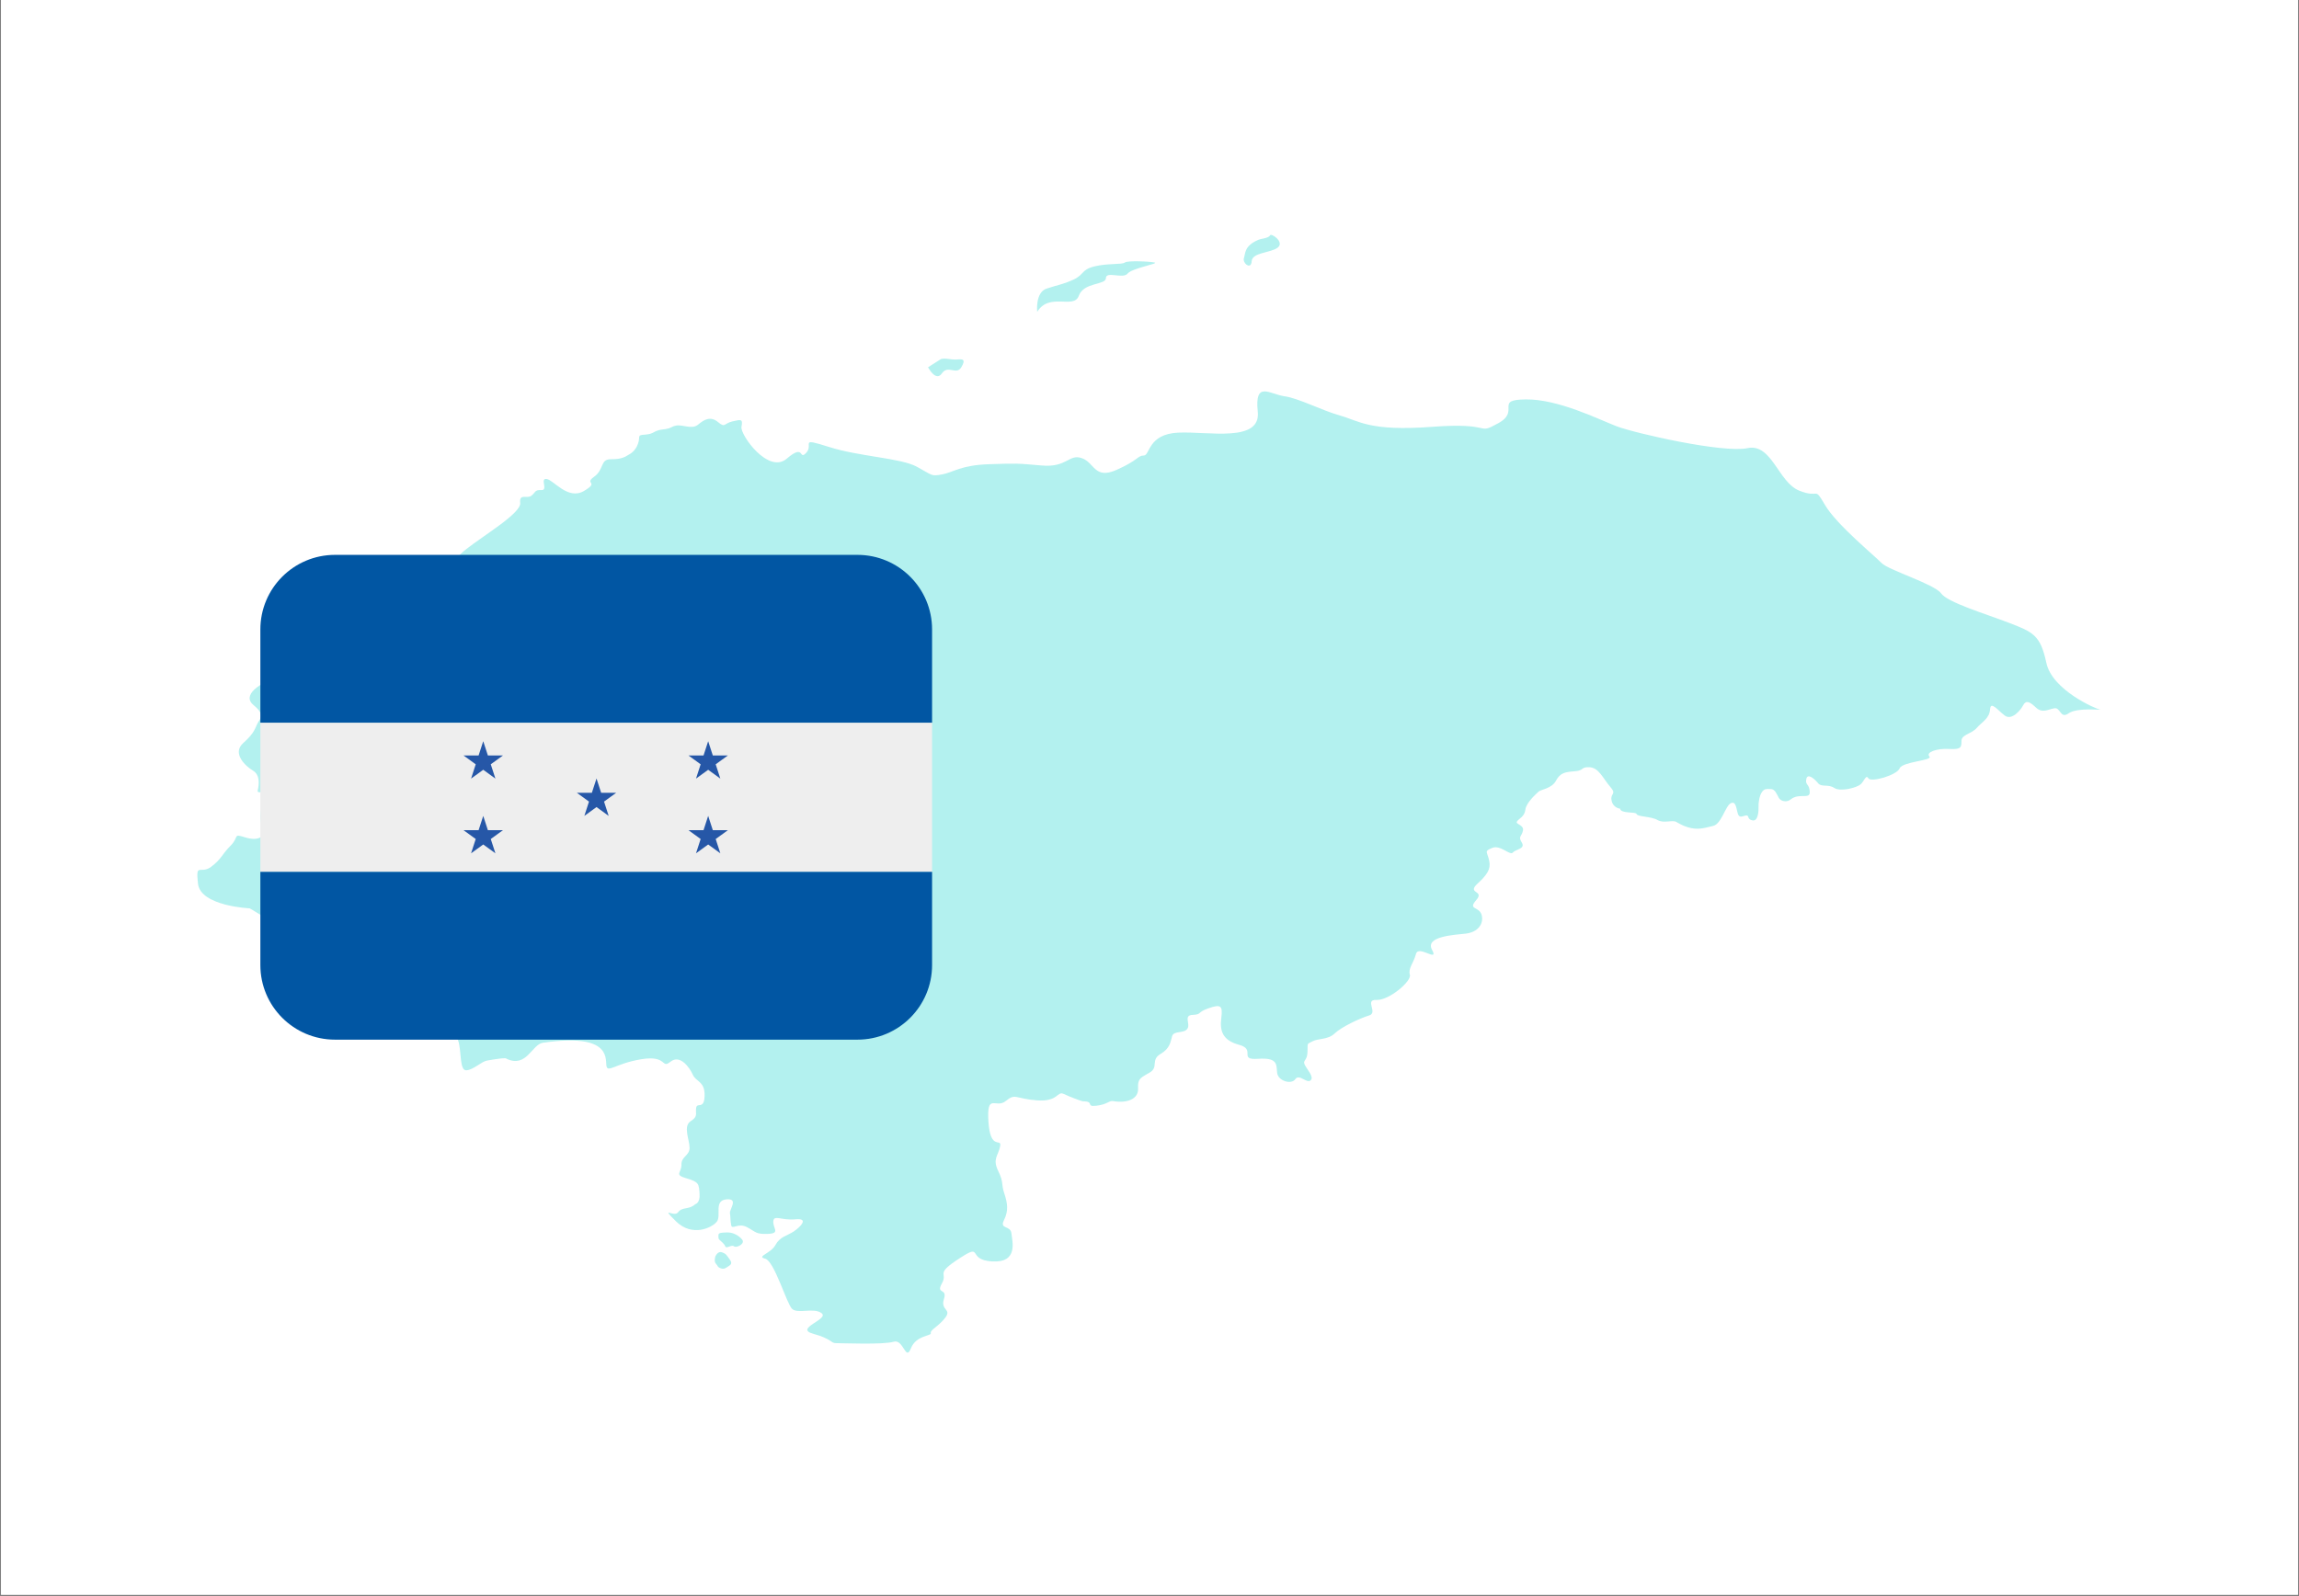 <svg xmlns="http://www.w3.org/2000/svg" xmlns:xlink="http://www.w3.org/1999/xlink" width="1080" zoomAndPan="magnify" viewBox="0 0 810 562.5" height="750" preserveAspectRatio="xMidYMid meet" version="1.0"><rect x="0" y="0" width="810" height="562.5" fill="#808080" stroke="none"/><defs><filter x="0%" y="0%" width="100%" height="100%" id="f3ca0fabed"><feColorMatrix values="0 0 0 0 1 0 0 0 0 1 0 0 0 0 1 0 0 0 1 0" color-interpolation-filters="sRGB"/></filter><clipPath id="fef153b809"><path d="M 0.359 0 L 809.641 0 L 809.641 562 L 0.359 562 Z M 0.359 0 " clip-rule="nonzero"/></clipPath><mask id="259dfe6a24"><g filter="url(#f3ca0fabed)"><rect x="-81" width="972" fill="#000000" y="-56.25" height="675" fill-opacity="0.3"/></g></mask><clipPath id="227f693301"><path d="M 370 0.488 L 383 0.488 L 383 12 L 370 12 Z M 370 0.488 " clip-rule="nonzero"/></clipPath><clipPath id="c707672245"><rect x="0" width="673" y="0" height="397"/></clipPath><clipPath id="847b22a361"><path d="M 91.668 254 L 328.461 254 L 328.461 308 L 91.668 308 Z M 91.668 254 " clip-rule="nonzero"/></clipPath><clipPath id="e34532cccd"><path d="M 91.668 195.547 L 328.461 195.547 L 328.461 366.395 L 91.668 366.395 Z M 91.668 195.547 " clip-rule="nonzero"/></clipPath></defs><g clip-path="url(#fef153b809)"><path fill="#ffffff" d="M 0.359 0 L 809.641 0 L 809.641 562 L 0.359 562 Z M 0.359 0 " fill-opacity="1" fill-rule="nonzero"/><path fill="#ffffff" d="M 0.359 0 L 809.641 0 L 809.641 562 L 0.359 562 Z M 0.359 0 " fill-opacity="1" fill-rule="nonzero"/></g><g mask="url(#259dfe6a24)"><g transform="matrix(1, 0, 0, 1, 68, 82)"><g clip-path="url(#c707672245)"><path fill="#00cfc8" d="M 22.934 172.582 C 23.707 171.227 25.469 169.848 21.367 166.527 C 17.27 163.207 22.344 158.723 33.086 155.402 C 43.82 152.078 43.238 150.324 49.289 145.445 C 55.344 140.559 76.035 132.949 80.133 124.945 C 84.234 116.941 87.949 120.059 90.875 118.5 C 93.805 116.941 90.098 116.352 96.34 111.469 C 102.586 106.59 115.672 98.777 115.281 95.266 C 114.887 91.75 117.625 93.898 119.184 92.727 C 120.75 91.551 120.293 90.578 122.766 90.707 C 125.238 90.84 122.113 86.477 124.59 86.805 C 127.059 87.133 132.066 94.355 137.734 91.035 C 143.395 87.715 137.637 88.625 141.297 86.039 C 144.957 83.449 143.359 79.777 147.262 79.84 C 151.176 79.906 152.535 78.801 153.289 78.375 C 154.035 77.953 155.855 77.043 156.801 74.348 C 157.742 71.641 156.184 71.379 159.406 71.156 C 162.621 70.926 162.281 69.688 165.504 69.348 C 168.727 69.008 168.094 68.418 170.242 67.98 C 172.391 67.539 175.801 69.445 177.902 67.684 C 180 65.93 182.277 64.516 184.945 66.727 C 187.617 68.941 186.902 67.246 190.094 66.5 C 193.277 65.754 193.734 65.688 193.242 68.449 C 192.758 71.223 202.703 85.211 209.191 79.645 C 215.684 74.082 213.34 80.523 216.078 77.547 C 218.809 74.57 213.227 72.066 224.062 75.512 C 234.895 78.965 249.41 79.391 255.074 82.508 C 260.734 85.633 260.086 85.895 263.988 85.18 C 267.891 84.457 270.5 81.926 280.453 81.598 C 290.41 81.277 290.148 81.277 299.07 82.055 C 307.984 82.836 308.566 77.891 313.125 79.449 C 317.68 81.012 317.547 87.066 325.359 83.613 C 333.168 80.168 332.773 78.539 334.988 78.539 C 337.203 78.539 336.391 70.961 347.125 70.469 C 357.867 69.984 376.32 74.082 375.145 63.047 C 373.973 52.016 379.379 56.93 384.52 57.648 C 389.656 58.363 397.535 62.594 404.234 64.48 C 410.941 66.367 414.484 70.082 436.645 68.418 C 458.809 66.762 451.879 71.543 459.883 67.152 C 467.887 62.758 458.219 58.855 469.641 58.758 C 481.062 58.66 495.219 65.785 501.566 68.223 C 507.91 70.664 539.082 77.758 547.668 75.938 C 556.262 74.117 558.477 87.91 565.898 90.902 C 573.312 93.898 570.969 89.082 575.008 95.98 C 579.043 102.879 592.574 113.945 594.922 116.414 C 597.266 118.891 613.535 123.836 615.875 127.094 C 618.219 130.34 631.363 134.25 639.828 137.5 C 648.289 140.754 650.891 141.797 652.973 151.562 C 655.055 161.32 670.547 167.832 671.844 168.086 C 673.145 168.348 663.902 167.211 660.879 169.359 C 657.852 171.508 658.047 167.309 655.898 167.602 C 653.75 167.898 651.602 169.555 649.266 167.309 C 646.918 165.062 645.746 164.773 644.77 166.625 C 643.797 168.48 640.77 171.898 638.426 170.234 C 636.086 168.578 633.348 164.773 633.152 167.988 C 632.961 171.211 630.223 172.484 628.469 174.531 C 626.715 176.582 623.195 176.879 623.098 178.926 C 623 180.977 623.395 182.242 618.898 181.953 C 614.414 181.66 610.41 183.125 611.773 184.586 C 613.141 186.055 602.277 186.375 601.301 188.785 C 600.324 191.195 591.215 193.797 590.297 192.301 C 589.387 190.801 588.867 193.277 587.5 194.449 C 586.137 195.617 580.406 197.117 578.258 195.684 C 576.117 194.254 573.77 195.492 572.598 194.059 C 571.426 192.625 568.957 190.352 568.434 192.434 C 567.914 194.516 569.211 194.188 569.539 196.273 C 569.867 198.355 569.277 198.543 567.324 198.543 C 565.375 198.543 564.137 198.742 562.84 199.781 C 561.535 200.824 559.453 200.438 558.734 199.199 C 558.02 197.961 557.438 196.074 555.871 196.074 C 554.312 196.074 553.664 195.879 552.746 197.184 C 551.836 198.484 551.516 201.086 551.578 202.289 C 551.645 203.496 551.516 207.496 549.496 207.137 C 547.48 206.777 548.359 205.383 547.316 205.383 C 546.273 205.383 544.906 206.586 544.324 204.859 C 543.734 203.137 543.699 200.109 541.781 201.086 C 539.863 202.062 538.492 208.508 535.5 209.09 C 532.508 209.68 529.008 211.531 522.648 207.688 C 521.215 206.824 518.281 208.309 515.988 206.992 C 513.695 205.672 508.863 205.848 508.621 204.891 C 508.371 203.941 503.051 204.871 502.809 202.992 C 502.809 202.992 500.34 202.797 499.805 200.109 C 499.266 197.426 501.762 198.059 499.32 195.277 C 496.875 192.5 495.363 188.543 492.047 188.391 C 488.727 188.246 490.34 189.566 486.777 189.812 C 483.211 190.055 481.602 190.496 480.188 193.18 C 478.773 195.867 474.762 196.305 474.133 196.941 C 473.5 197.57 469.785 200.691 469.445 203.281 C 469.105 205.867 467.348 206.305 466.516 207.434 C 465.684 208.551 469.105 208.605 468.566 210.801 C 468.031 212.992 466.812 212.707 468.176 214.945 C 469.543 217.191 465.98 217.289 465.004 218.461 C 464.027 219.637 460.609 215.633 457.781 216.805 C 454.949 217.973 455.828 218.023 456.508 220.609 C 457.195 223.199 457.145 225.293 452.789 229.199 C 448.426 233.109 455.258 231.609 452.133 235.191 C 449.008 238.766 453.176 237.332 454.02 240.457 C 454.871 243.582 452.656 246.574 448.359 247.031 C 444.062 247.492 434.012 248.043 436.543 252.727 C 439.086 257.414 431.762 250.871 430.887 254.191 C 430.008 257.512 428.055 259.27 428.738 261.516 C 429.418 263.762 421.414 270.594 416.992 270.395 C 412.566 270.199 417.641 274.891 414.387 275.867 C 411.137 276.84 404.629 279.914 402.238 282.207 C 399.848 284.504 396.328 283.914 394.422 284.988 C 392.523 286.062 392.719 285.188 392.668 288.605 C 392.621 292.016 390.859 291.531 391.691 293.242 C 392.523 294.945 395.109 297.586 393.742 298.758 C 392.371 299.922 389.695 296.312 388.371 298.32 C 387.055 300.316 382.32 299 381.977 296.117 C 381.637 293.242 382.371 290.656 375.246 291.141 C 368.117 291.633 374.707 287.871 368.559 286.207 C 362.406 284.551 361.773 280.941 362.309 276.645 C 362.848 272.348 362.066 271.863 357.816 273.324 C 353.57 274.793 355.57 275.52 352.203 275.668 C 348.836 275.812 351.52 278.793 350.348 280.547 C 349.176 282.305 345.566 281.133 344.977 283.137 C 344.395 285.141 344.297 287.445 340.852 289.465 C 337.398 291.48 340.195 294.086 337.203 295.906 C 334.211 297.73 332.773 297.859 332.973 301.566 C 333.168 305.281 329.211 306.906 324.09 306.039 C 322.762 305.812 322.172 307.234 318.266 307.684 C 314.355 308.145 317.82 306.125 313.512 306.125 C 313.258 306.125 309.25 304.711 306.812 303.539 C 304.367 302.367 305.004 306.367 297.293 305.785 C 289.578 305.195 289.828 303.164 286.344 306.027 C 282.859 308.891 279.578 302.805 280.258 313.352 C 280.941 323.895 285.039 318.715 284.359 322.035 C 283.676 325.355 281.629 326.43 283.676 330.629 C 285.727 334.828 284.652 335.023 285.824 338.535 C 286.992 342.051 287.387 344.684 285.727 348.004 C 284.062 351.32 288.066 349.762 288.359 352.688 C 288.656 355.617 290.805 363.07 281.562 362.555 C 272.32 362.027 278.758 355.781 269.977 361.512 C 261.191 367.234 266.07 366.324 263.859 370.293 C 261.645 374.266 265.875 371.789 264.57 375.828 C 263.273 379.863 267.441 379.273 265.031 382.398 C 262.621 385.523 259.625 386.695 259.953 387.801 C 260.281 388.91 254.812 388.449 252.926 393.199 C 251.039 397.953 250.383 389.754 246.809 390.863 C 243.227 391.969 228.324 391.348 226.473 391.348 C 224.617 391.348 225.199 389.887 218.469 388.031 C 211.727 386.172 224.223 382.957 221.492 380.809 C 218.754 378.66 212.996 381.195 211.047 379.242 C 209.094 377.289 204.797 362.355 201.574 361.578 C 198.352 360.789 203.527 359.816 205.191 356.789 C 206.848 353.762 209.289 353.566 211.629 352.008 C 213.973 350.441 217.195 347.219 212.266 347.711 C 207.34 348.203 204.602 345.957 204.457 348.445 C 204.305 350.934 206.992 352.645 202.648 352.84 C 198.309 353.031 198.406 352.203 195.227 350.496 C 192.059 348.785 189.961 351.516 189.621 349.809 C 189.273 348.105 189.426 346.832 189.176 345.562 C 188.934 344.293 192.398 340.242 187.91 340.684 C 183.418 341.121 186.203 346.344 184.59 348.492 C 182.98 350.641 175.898 354.105 170.141 348.391 C 164.387 342.68 169.508 347.219 170.922 345.223 C 172.336 343.219 174.781 344.441 176.93 342.391 C 176.93 342.391 178.734 342.051 178.473 338.664 C 178.211 335.277 178.344 334.566 173.848 333.262 C 169.363 331.957 172.16 331.375 172.094 328.449 C 172.027 325.52 174.957 325.324 174.957 322.527 C 174.957 319.73 172.586 314.91 175.316 313.152 C 178.047 311.398 176.973 310.664 177.27 308.469 C 177.562 306.27 180.098 309.297 180.25 304.176 C 180.395 299.047 177.223 299.293 176.098 296.754 C 174.977 294.219 171.609 289.484 168.234 292.168 C 164.871 294.855 167.262 289.77 157.984 291.289 C 148.719 292.797 145.934 296.414 145.641 293.434 C 145.344 290.457 146.582 282.109 123.285 285.492 C 119.359 286.062 117.559 294.539 110.402 291.094 C 110.402 291.094 110.91 290.473 103.562 291.773 C 101.598 292.121 98.879 294.996 96.34 295.195 C 93.805 295.383 94.68 288.355 93.41 284.648 C 92.145 280.941 90.895 280.273 84.141 280.352 C 78.758 280.41 69.004 277.816 67.445 266.754 C 67.445 266.754 61.152 268.543 59.738 266.637 C 58.316 264.738 53.582 252.777 46.555 257.121 C 39.523 261.461 44.445 255.035 43.625 252.691 C 42.812 250.355 38.68 248.52 36.891 242.332 C 36.484 240.93 34.711 238.867 31.133 241.301 C 27.551 243.746 22.605 239.449 19.953 238.117 C 19.953 238.117 2.676 237.34 1.766 229.465 C 0.848 221.586 2.629 226.336 6.402 223.473 C 10.176 220.609 10.043 219.242 13.234 216.051 C 16.422 212.863 13.824 211.695 18.441 213.125 C 23.066 214.559 24.887 212.672 24.887 211.434 C 24.887 210.195 22.117 206 25.141 200.406 C 28.168 194.805 22.312 198.59 22.805 196.516 C 23.289 194.449 23.68 191.098 21.105 189.566 C 18.539 188.039 13.594 183.48 17.727 179.84 C 21.859 176.191 21.828 174.52 22.934 172.582 " fill-opacity="1" fill-rule="nonzero"/><path fill="#00cfc8" d="M 185.371 354.805 C 185.684 355.203 187.125 356.172 187.52 357.215 C 187.91 358.258 189.797 356.496 190.578 357.215 C 191.355 357.93 194.742 356.371 193.441 354.805 C 192.137 353.246 190.055 352.27 188.168 352.336 C 186.281 352.402 185.121 352.387 185.121 353.297 C 185.121 354.207 185.07 354.418 185.371 354.805 " fill-opacity="1" fill-rule="nonzero"/><path fill="#00cfc8" d="M 184.035 360.824 C 184.035 360.824 184.82 358.84 186.312 359.332 C 187.812 359.816 187.977 360.34 188.758 361.379 C 189.535 362.422 190.152 363.266 188.953 364.047 C 187.75 364.824 187.16 365.449 185.895 364.957 C 184.625 364.473 185.074 364.176 184.266 363.398 C 183.453 362.613 184.035 360.824 184.035 360.824 " fill-opacity="1" fill-rule="nonzero"/><path fill="#00cfc8" d="M 258.977 47.434 C 258.977 47.434 262.102 45.48 263.273 44.699 C 264.445 43.914 267.18 44.891 269.129 44.699 C 271.082 44.504 272.449 44.504 270.688 47.434 C 268.934 50.359 266.008 46.457 263.859 49.582 C 261.711 52.707 258.977 47.434 258.977 47.434 " fill-opacity="1" fill-rule="nonzero"/><path fill="#00cfc8" d="M 297.438 27.906 C 297.438 27.906 296.66 21.074 300.758 19.707 C 304.859 18.34 306.223 18.34 310.133 16.582 C 314.035 14.828 312.863 13.07 317.547 11.898 C 322.238 10.727 327.312 11.309 328.289 10.531 C 329.266 9.75 337.27 10.145 338.832 10.531 C 340.395 10.922 330.824 12.48 329.266 14.434 C 327.699 16.387 321.648 13.457 321.648 16 C 321.648 18.535 313.84 17.363 312.086 22.25 C 310.324 27.129 301.734 20.879 297.438 27.906 " fill-opacity="1" fill-rule="nonzero"/><g clip-path="url(#227f693301)"><path fill="#00cfc8" d="M 375.344 2.527 C 376.344 2.086 379.051 1.938 379.441 0.961 C 379.828 -0.016 384.711 3.305 382.176 5.258 C 379.633 7.211 373.195 6.895 372.996 10.078 C 372.801 13.262 369.676 10.727 370.266 8.973 C 370.852 7.211 370.359 4.676 375.344 2.527 " fill-opacity="1" fill-rule="nonzero"/></g></g></g></g><g clip-path="url(#847b22a361)"><path fill="#eeeeee" d="M 91.734 254.684 L 328.395 254.684 L 328.395 307.254 L 91.734 307.254 Z M 91.734 254.684 " fill-opacity="1" fill-rule="nonzero"/></g><g clip-path="url(#e34532cccd)"><path fill="#0156a3" d="M 302.102 195.547 L 118.027 195.547 C 103.508 195.547 91.734 207.312 91.734 221.828 L 91.734 254.684 L 328.395 254.684 L 328.395 221.828 C 328.395 207.312 316.621 195.547 302.102 195.547 Z M 91.734 340.109 C 91.734 354.625 103.508 366.395 118.027 366.395 L 302.102 366.395 C 316.621 366.395 328.395 354.625 328.395 340.109 L 328.395 307.254 L 91.734 307.254 Z M 91.734 340.109 " fill-opacity="1" fill-rule="nonzero"/></g><path fill="#2657a7" d="M 211.805 279.391 L 210.168 274.359 L 208.531 279.391 L 203.234 279.391 L 207.52 282.5 L 205.883 287.539 L 210.168 284.426 L 214.457 287.539 L 212.82 282.5 L 217.105 279.391 Z M 246.859 295.688 L 245.223 300.723 L 249.508 297.613 L 253.793 300.723 L 252.156 295.688 L 256.445 292.582 L 251.145 292.582 L 249.508 287.539 L 247.871 292.582 L 242.574 292.582 Z M 251.145 266.25 L 249.508 261.219 L 247.871 266.25 L 242.574 266.25 L 246.859 269.359 L 245.223 274.398 L 249.508 271.285 L 253.793 274.398 L 252.156 269.359 L 256.445 266.25 Z M 167.609 295.688 L 165.973 300.723 L 170.258 297.613 L 174.547 300.723 L 172.91 295.688 L 177.195 292.582 L 171.895 292.582 L 170.258 287.539 L 168.621 292.582 L 163.324 292.582 Z M 171.895 266.25 L 170.258 261.219 L 168.621 266.25 L 163.324 266.25 L 167.609 269.359 L 165.973 274.398 L 170.258 271.285 L 174.547 274.398 L 172.91 269.359 L 177.195 266.25 Z M 171.895 266.25 " fill-opacity="1" fill-rule="nonzero"/></svg>